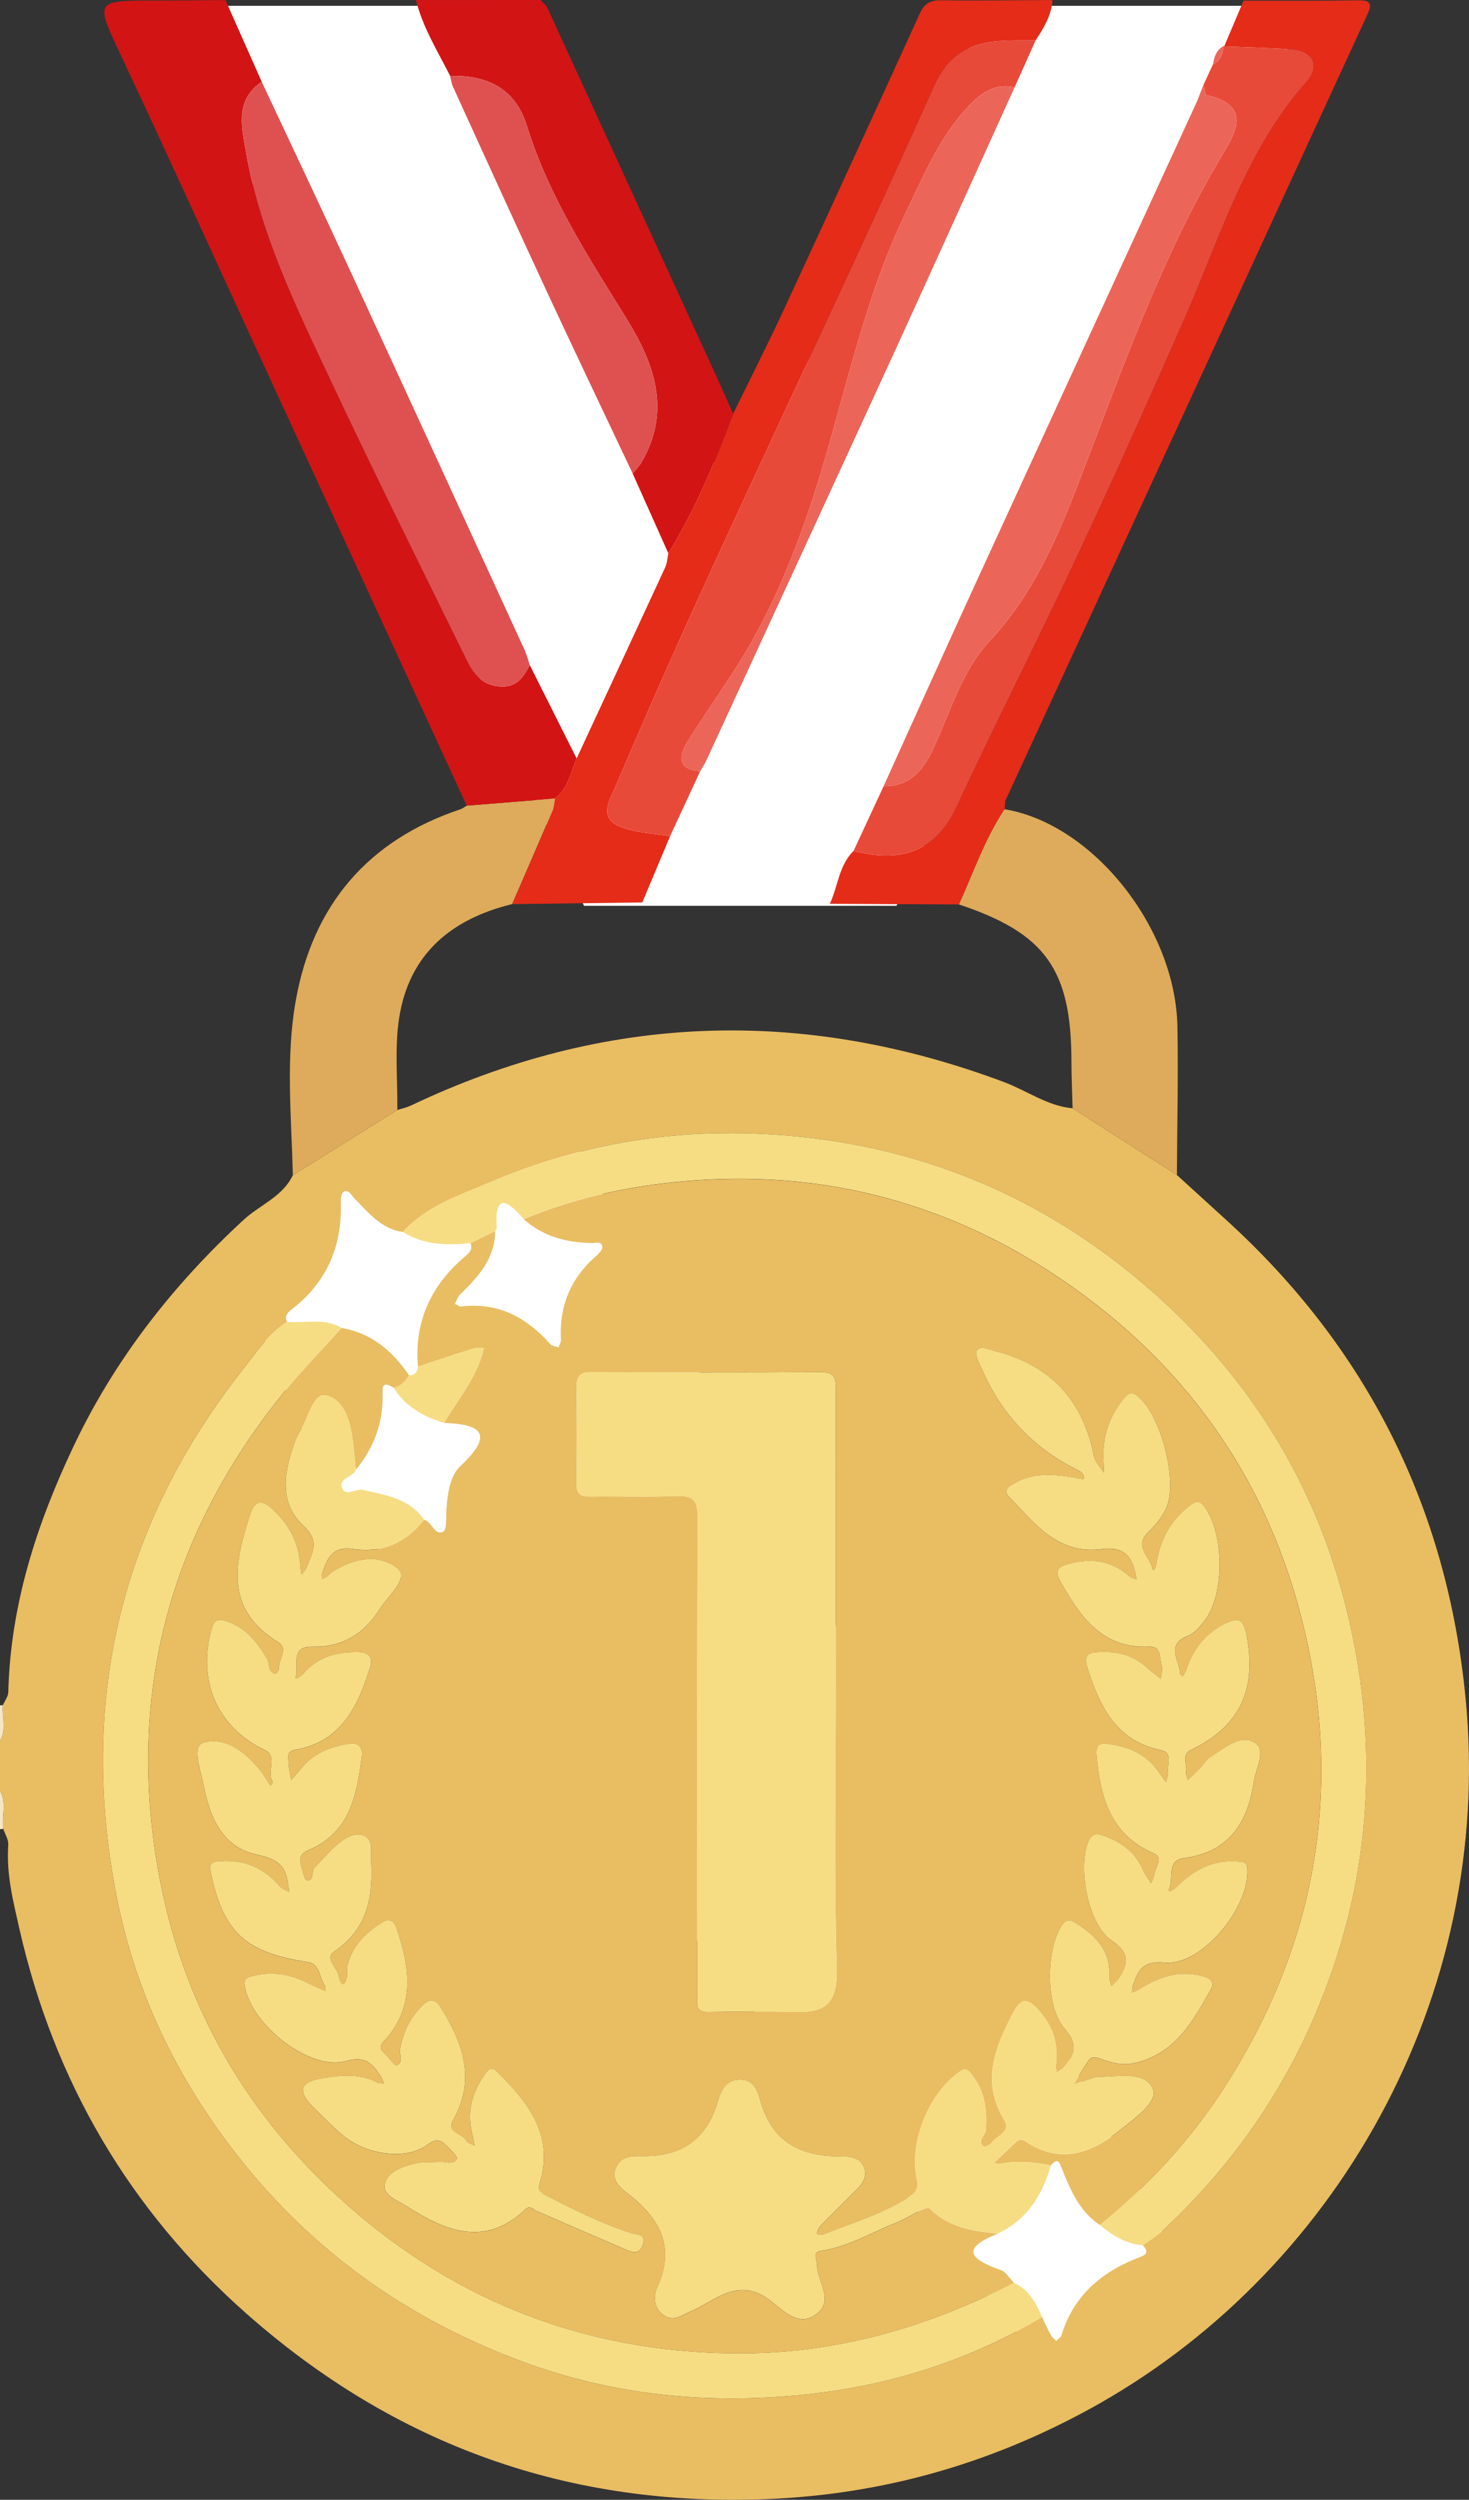 <?xml version="1.0" encoding="UTF-8"?><svg id="_图层_2" xmlns="http://www.w3.org/2000/svg" viewBox="0 0 119.574 203.354"><rect x="0" y="0" width="119.574" height="203.354" fill="#333333" stroke="none"/><g id="_图层_1-2"><g><polyline points="27.629 94.392 20.993 107.751 26.523 120.839 85.362 192.913 95.758 183.622 46.21 91.825" style="fill:#fff;"/><polyline points="13.915 .471 40.459 .471 59.76 41.005 80.717 .471 106.375 .471 72.975 73.687 47.537 73.687" style="fill:#fff;"/><g><path d="M95.796,95.584c1.318,1.201,2.635,2.403,3.955,3.601,11.549,10.483,18.053,23.486,19.551,39.024,2.336,24.23-10.606,46.931-30.841,57.888-8.082,4.377-16.668,6.804-25.88,7.195-16.237,.688-30.4-4.365-42.541-15.101-9.521-8.419-15.648-18.899-18.461-31.289-.506-2.227-1.078-4.477-.905-6.818,.031-.423-.263-.87-.407-1.306-.153-1.026,.292-2.104-.267-3.095v-4.075c.541-.924,.15-1.923,.229-2.884,.155-.357,.438-.712,.447-1.073,.177-7.114,2.322-13.707,5.338-20.052,3.352-7.052,8.073-13.066,13.807-18.36,1.326-1.224,3.18-1.882,4.016-3.637,2.835-1.768,5.67-3.536,8.505-5.304,.372-.121,.764-.201,1.114-.368,15.825-7.516,31.915-8.026,48.281-1.9,1.862,.697,3.516,1.941,5.57,2.128,2.83,1.808,5.659,3.616,8.489,5.425Zm-72.431,11.945c-1.506,.972-2.476,2.455-3.553,3.818-10.051,12.73-13.43,27.125-10.311,42.974,1.617,8.217,5.28,15.531,10.638,22.039,6.033,7.329,13.52,12.465,22.36,15.745,7.536,2.796,15.332,3.518,23.254,2.663,6.772-.73,13.183-2.759,19.066-6.288,.237,.495,.459,.998,.72,1.479,.1,.185,.292,.321,.442,.479,.145-.16,.367-.296,.424-.482,.974-3.167,3.192-5.092,6.179-6.266,.481-.189,1.101-.349,.439-1.036,.572-.426,1.192-.801,1.71-1.284,5.275-4.93,9.396-10.683,12.254-17.328,4.539-10.553,5.368-21.466,2.748-32.578-2.545-10.793-8.184-19.781-16.636-26.991-9.013-7.689-19.466-11.701-31.253-12.239-7.613-.348-14.983,.955-21.988,3.955-2.478,1.061-5.153,1.906-7.056,4.029-1.772-.232-2.788-1.562-3.935-2.706-.264-.263-.469-.791-.912-.555-.19,.101-.219,.631-.21,.963,.088,3.539-1.187,6.434-4.013,8.606-.343,.263-.59,.542-.37,1.003Z" style="fill:#e9bd62;"/><path d="M0,145.683c.56,.991,.114,2.069,.267,3.095-.089,.007-.178,.014-.267,.022,0-1.039,0-2.078,0-3.116Z" style="fill:#f6e6c4;"/><path d="M0,138.731c.076-.014,.152-.016,.229-.007-.079,.961,.312,1.959-.229,2.884v-2.877Z" style="fill:#f6e6c4;"/><path d="M99.647,3.774c.525-1.239,1.049-2.478,1.574-3.717,3.113-.004,6.227,.025,9.34-.029,1.072-.019,1.12,.332,.728,1.181-4.575,9.91-9.127,19.83-13.695,29.743-5.235,11.361-10.481,22.717-15.711,34.08-.108,.234-.079,.531-.114,.799-1.604,2.406-2.525,5.141-3.714,7.746-3.503-.018-7.006-.035-10.509-.053,.669-1.423,.727-3.119,1.93-4.302,3.706,.95,6.621,.202,8.38-3.578,2.369-5.092,4.877-10.119,7.324-15.174,3.92-8.095,7.6-16.299,11.223-24.532,2.917-6.629,4.986-13.701,9.959-19.305,1.041-1.174,.644-2.479-1.241-2.615-1.821-.131-3.65-.166-5.475-.243Z" style="fill:#e42c19;"/><path d="M78.056,73.576c1.189-2.606,2.11-5.34,3.714-7.746,7.158,1.181,13.92,9.62,14.07,17.684,.075,4.021-.023,8.046-.043,12.07-2.83-1.808-5.659-3.616-8.488-5.424-.033-1.269-.094-2.539-.096-3.809-.009-7.488-2.116-10.435-9.156-12.775Z" style="fill:#ddab5b;"/><path d="M32.804,100.218c1.903-2.124,4.578-2.969,7.056-4.03,7.005-3,14.375-4.303,21.988-3.955,11.786,.538,22.239,4.55,31.253,12.239,8.452,7.21,14.091,16.198,16.636,26.991,2.62,11.112,1.792,22.025-2.748,32.578-2.858,6.644-6.979,12.398-12.254,17.328-.518,.484-1.137,.859-1.709,1.284-1.38-.109-2.484-.805-3.514-1.659,4.029-3.244,7.481-6.999,10.273-11.375,7.251-11.362,9.48-23.631,6.458-36.752-2.907-12.624-10.025-22.452-20.825-29.446-9.008-5.833-19.013-8.289-29.757-7.329-4.479,.4-8.856,1.33-13.026,3.083-1.382-1.598-2.397-2.151-2.202,.772,.004,.059-.085,.125-.13,.188-.669,.329-1.337,.658-2.006,.987-1.914,.202-3.79,.176-5.493-.903Z" style="fill:#f6dd84;"/><path d="M84.82,188.48c-5.884,3.529-12.295,5.558-19.066,6.288-7.922,.855-15.718,.132-23.254-2.663-8.84-3.28-16.328-8.416-22.36-15.745-5.357-6.508-9.02-13.822-10.638-22.039-3.12-15.849,.259-30.245,10.311-42.974,1.077-1.363,2.047-2.846,3.552-3.818,1.479,.139,3.029-.353,4.431,.494-1.719,1.928-3.541,3.774-5.139,5.797-9.193,11.634-12.449,24.828-9.595,39.335,2.049,10.413,7.222,19.188,15.235,26.25,8.97,7.906,19.453,11.892,31.339,12.04,8.094,.101,15.716-2.019,22.893-5.747,1.208,.561,1.802,1.628,2.291,2.783Z" style="fill:#f6dd84;"/><path d="M41.691,73.547c-4.95,1.206-8.382,4.055-9.198,9.244-.385,2.45-.121,5.002-.15,7.507-2.835,1.768-5.669,3.536-8.505,5.304-.113-4.743-.597-9.527,.238-14.212,1.381-7.745,5.849-13.033,13.403-15.558,.183-.061,.342-.194,.512-.294,2.393-.193,4.787-.387,7.18-.58-.063,.332-.07,.688-.199,.992-1.081,2.537-2.184,5.065-3.281,7.595Z" style="fill:#ddab5b;"/><path d="M45.171,64.959c-2.393,.193-4.787,.387-7.18,.58-5.66-12.282-11.321-24.563-16.98-36.845-3.697-8.023-7.346-16.069-11.108-24.063C7.727,.008,7.646,.05,12.734,.045c1.873-.002,3.747-.023,5.62-.035,.983,2.213,1.965,4.426,2.948,6.638-2.24,1.515-1.608,3.795-1.267,5.769,1.128,6.528,4.024,12.452,6.809,18.377,3.624,7.712,7.429,15.34,11.186,22.989,.556,1.132,1.337,2.026,2.807,2.065,1.303,.034,1.781-.828,2.285-1.744,1.272,2.532,2.543,5.063,3.815,7.595-.486,1.143-.679,2.444-1.766,3.262Z" style="fill:#d31414;"/><path d="M45.171,64.959c1.087-.817,1.28-2.119,1.766-3.262,2.406-5.179,4.817-10.355,7.208-15.54,.161-.348,.174-.764,.255-1.149,2.203-3.574,3.808-7.426,5.276-11.342,1.395-2.859,2.838-5.696,4.176-8.581,3.699-7.977,7.364-15.97,11.013-23.971,.367-.804,.828-1.104,1.722-1.091,3.028,.044,6.057-.005,9.086-.019-.08,1.252-.721,2.268-1.373,3.281-3.288,.029-6.462-.321-8.265,3.711-5.899,13.195-12.11,26.25-18.147,39.384-2.679,5.829-5.276,11.699-7.79,17.601-.414,.972-1.403,2.486,.262,3.216,1.271,.558,2.778,.576,4.181,.835-.753,1.794-1.506,3.587-2.259,5.381-3.531,.045-7.061,.09-10.591,.135,1.097-2.531,2.2-5.058,3.281-7.595,.129-.304,.136-.66,.199-.992Z" style="fill:#e42c19;"/><path d="M54.541,68.031c-1.402-.258-2.91-.277-4.181-.835-1.664-.73-.676-2.244-.262-3.216,2.515-5.902,5.111-11.771,7.79-17.601,6.037-13.134,12.247-26.189,18.147-39.384,1.803-4.032,4.977-3.682,8.265-3.711-.572,1.275-1.144,2.55-1.715,3.825-1.339-.305-2.398,.221-3.332,1.121-2.621,2.524-3.963,5.844-5.503,9.018-3.844,7.922-5.258,16.649-8.128,24.896-1.169,3.36-2.533,6.623-4.271,9.758-1.608,2.901-3.571,5.541-5.325,8.328-.676,1.073-1.097,2.35,.968,2.509-.818,1.764-1.635,3.527-2.453,5.291Z" style="fill:#e84a3a;"/><path d="M99.647,3.774c1.825,.077,3.653,.112,5.475,.243,1.885,.135,2.282,1.441,1.241,2.615-4.973,5.604-7.042,12.676-9.959,19.305-3.623,8.233-7.303,16.437-11.223,24.532-2.448,5.055-4.955,10.082-7.324,15.174-1.759,3.78-4.674,4.529-8.38,3.578,.816-1.755,1.631-3.509,2.447-5.264,2.102,.019,3.192-1.247,4.017-3.003,1.415-3.012,2.324-6.356,4.631-8.829,3.402-3.647,5.353-8.032,7.111-12.571,3.519-9.082,6.673-18.318,11.693-26.756,1.062-1.785,2.71-4.175-1.166-5.061-.139-.032-.165-.554-.244-.848,.258-.556,.516-1.113,.775-1.669,.643-.289,.778-.875,.865-1.488l.042,.041Z" style="fill:#e84a3a;"/><path d="M97.965,6.889c.079,.294,.105,.816,.244,.848,3.876,.887,2.228,3.276,1.166,5.061-5.02,8.438-8.174,17.674-11.693,26.756-1.758,4.538-3.71,8.923-7.111,12.571-2.306,2.473-3.216,5.817-4.631,8.829-.825,1.756-1.915,3.022-4.017,3.003,2.419-5.336,4.819-10.68,7.262-16.005,6.036-13.156,12.092-26.303,18.135-39.456,.241-.524,.431-1.071,.645-1.607Z" style="fill:#eb6658;"/><path d="M56.993,62.741c-2.064-.159-1.643-1.436-.968-2.509,1.754-2.787,3.718-5.428,5.325-8.328,1.738-3.135,3.102-6.398,4.271-9.758,2.87-8.247,4.284-16.974,8.128-24.896,1.54-3.174,2.882-6.494,5.503-9.018,.935-.9,1.994-1.427,3.332-1.121-3.374,7.429-6.727,14.868-10.128,22.285-4.961,10.818-9.957,21.62-14.942,32.426-.147,.319-.346,.614-.521,.92Z" style="fill:#eb6658;"/><path d="M99.606,3.732c-.087,.613-.222,1.199-.865,1.488,.089-.612,.283-1.163,.865-1.488Z" style="fill:#eb6658;"/><path d="M59.676,33.667c-1.468,3.916-3.073,7.768-5.276,11.342-.966-2.16-1.932-4.32-2.898-6.48,.239-.305,.517-.586,.711-.917,2.422-4.122,1.083-7.969-1.135-11.559-3.136-5.075-6.408-10.051-8.192-15.823-.946-3.059-3.244-4.126-6.248-4.058-1.02-2.014-2.225-3.944-2.781-6.168,3.375-.001,6.75-.003,10.126-.004,.169,.165,.337,.331,.506,.497,4.593,10.006,9.187,20.011,13.778,30.018,.48,1.046,.94,2.101,1.409,3.152Z" style="fill:#d31414;"/><path d="M43.122,54.103c-.504,.916-.982,1.778-2.285,1.744-1.47-.038-2.251-.933-2.807-2.065-3.757-7.649-7.562-15.277-11.186-22.989-2.784-5.925-5.68-11.849-6.809-18.377-.341-1.973-.972-4.254,1.267-5.769,2.434,5.192,4.891,10.373,7.296,15.579,4.718,10.208,9.409,20.429,14.104,30.648,.18,.391,.282,.818,.42,1.228Z" style="fill:#df5151;"/><path d="M36.638,6.172c3.005-.069,5.303,.998,6.248,4.058,1.784,5.771,5.056,10.748,8.192,15.823,2.219,3.591,3.557,7.437,1.135,11.559-.194,.331-.472,.613-.711,.917-2.323-4.916-4.671-9.821-6.963-14.751-2.581-5.554-5.114-11.13-7.659-16.701-.128-.28-.164-.602-.243-.904Z" style="fill:#df5151;"/><path d="M89.512,180.993c-1.639-1.1-2.379-2.816-3.066-4.551-.219-.553-.346-.966-.901-.293-1.374-.271-2.75-.41-4.143-.121-.151,.031-.325-.055-.489-.086,.571-.538,1.145-1.073,1.713-1.614,.248-.236,.466-.38,.828-.138,2.831,1.892,5.346,1.015,7.735-.912,1.17-.944,3.085-2.28,2.667-3.305-.633-1.554-2.853-.998-4.464-1.013-.117-.001-.24,.023-.352,.059-.55,.176-1.097,.359-1.645,.54,.388-.628,.761-1.265,1.168-1.88,.315-.476,.706-.304,1.155-.146,.817,.288,1.628,.513,2.556,.315,3.368-.72,4.831-3.394,6.311-6.046,.285-.511-.034-.86-.626-1.021-1.921-.523-3.607,.018-5.209,1.042-.185,.118-.401,.187-.602,.278,.029-.217,.02-.448,.093-.649,.43-1.186,.797-1.955,2.555-1.788,3.024,.287,6.947-4.479,6.735-7.656-.04-.605-.448-.538-.847-.569-1.939-.151-3.472,.669-4.812,1.979-.613,.6-.825,.507-.714,.272,.399-.85-.26-2.335,1.208-2.527,3.681-.481,5.203-2.883,5.692-6.211,.158-1.077,1.071-2.56,.069-3.18-1.163-.719-2.45,.457-3.559,1.131-.357,.217-.589,.634-.892,.946-.316,.326-.648,.636-.973,.953-.059-.217-.204-.454-.161-.648,.133-.604-.43-1.386,.436-1.807,3.987-1.937,5.356-4.932,4.473-9.417-.261-1.326-.778-1.316-1.769-.822-1.6,.799-2.578,2.079-3.123,3.744-.059,.179-.178,.339-.27,.508-.078-.061-.223-.12-.225-.183-.027-1.072-1.249-2.359,.64-3.099,.543-.213,.998-.774,1.374-1.267,1.638-2.153,1.576-7.129-.074-9.285-.473-.618-.87-.266-1.302,.076-1.487,1.175-2.271,2.732-2.569,4.577-.097,.603-.288,.625-.319,.45-.174-.984-1.574-1.818-.33-2.998,.566-.537,1.099-1.183,1.427-1.883,1.026-2.185-.434-7.718-2.334-9.189-.4-.31-.698-.258-1.018,.121-1.239,1.465-1.827,3.147-1.738,5.066,.016,.355,.03,.711,.045,1.067-.244-.348-.52-.68-.72-1.052-.128-.237-.147-.534-.209-.806-.988-4.294-3.647-6.94-7.895-8.022-.534-.136-1.281-.505-1.541-.034-.19,.344,.252,1.081,.485,1.611,1.569,3.557,4.085,6.222,7.551,7.991,.335,.171,.755,.327,.706,.845-.339-.059-.676-.123-1.016-.177-1.594-.257-3.169-.346-4.65,.492-.443,.251-.96,.564-.462,1.08,2.087,2.168,3.995,4.757,7.545,4.28,1.551-.208,2.395,.363,2.734,1.829,.05,.217,.089,.437,.133,.655-.198-.087-.433-.13-.587-.266-1.476-1.307-3.151-1.513-4.997-.998-.842,.235-1.113,.558-.628,1.415,1.62,2.862,3.386,5.468,7.224,5.304,1.042-.045,.815,.92,1.011,1.487,.116,.335-.023,.758-.047,1.141-.389-.313-.798-.605-1.164-.944-1.21-1.119-2.67-1.353-4.23-1.212-.716,.064-.816,.538-.631,1.126,1,3.173,2.3,6.054,6.048,6.828,.948,.196,.48,1.128,.555,1.743,.034,.277-.103,.574-.162,.862-.246-.344-.487-.692-.74-1.031-1.001-1.337-2.422-1.894-4.008-2.087-.619-.075-.992,.032-.911,.924,.312,3.411,1.104,6.441,4.654,7.98,.868,.376,.076,1.191,.029,1.801-.016,.214-.16,.419-.245,.628-.215-.349-.478-.678-.638-1.052-.589-1.38-1.656-2.23-3.015-2.728-.486-.178-1.072-.45-1.417,.31-.949,2.091-.061,6.852,1.835,8.119,1.479,.988,1.44,1.871,.589,3.096-.161,.232-.39,.417-.587,.624-.056-.259-.173-.521-.158-.776,.122-2.076-1.1-3.316-2.677-4.32-.352-.224-.764-.461-1.139,.074-1.372,1.954-1.43,6.724,.195,8.527,1.142,1.267,.747,2.126-.123,3.126-.143,.164-.372,.254-.562,.378-.021-.206-.083-.418-.055-.617,.251-1.787-.299-3.267-1.533-4.583-.914-.975-1.4-.675-1.939,.339-1.499,2.824-2.64,5.629-.722,8.761,.566,.925-.594,1.23-1,1.789-.139,.192-.591,.414-.674,.346-.589-.482,.136-.88,.167-1.351,.108-1.646-.076-3.177-1.159-4.513-.285-.352-.448-.587-.942-.249-2.499,1.706-4.182,5.731-3.523,8.738,.16,.728-.017,1.086-.605,1.465-2.168,1.398-4.627,2.112-6.986,3.061-.156,.063-.367-.012-.553-.023,.08-.204,.108-.459,.248-.604,.944-.975,1.906-1.934,2.875-2.884,.535-.525,1.02-1.107,.75-1.887-.278-.803-1.077-.948-1.786-.94-3.308,.039-5.727-1.112-6.671-4.565-.205-.751-.516-1.665-1.611-1.687-1.184-.024-1.595,.887-1.842,1.748-.903,3.156-3.013,4.546-6.202,4.481-.825-.017-1.67,.022-2.071,.868-.453,.956,.189,1.613,.868,2.13,2.619,1.993,4,4.31,2.459,7.681-.308,.675-.309,1.688,.554,2.277,.795,.542,1.428-.021,2.111-.306,2.078-.866,3.884-2.913,6.525-.926,.981,.738,2.31,2.261,3.796,1.108,1.459-1.133,.007-2.664,.024-4.022,.005-.435-.449-.998,.351-1.117,2.211-.328,4.1-1.502,6.132-2.296,.945-.369,2.43-1.41,2.683-1.157,1.596,1.597,3.547,1.851,5.576,2.047-3.202,1.255-2.174,2.132,.233,2.981,.419,.148,.704,.674,1.051,1.026-7.177,3.728-14.8,5.848-22.893,5.747-11.886-.148-22.37-4.134-31.339-12.04-8.013-7.062-13.186-15.838-15.235-26.25-2.854-14.507,.402-27.701,9.595-39.335,1.598-2.023,3.42-3.869,5.139-5.797,2.449,.406,4.151,1.881,5.503,3.856-.317,.464-.657,.899-1.259,1.007-1.078-.707-.895,.191-.895,.738,0,2.248-.759,4.207-2.176,5.929-.074-.698-.145-1.397-.222-2.095-.181-1.641-.621-3.538-2.172-3.939-1.064-.275-1.437,1.707-2.056,2.724-.207,.34-.395,.7-.53,1.073-.863,2.381-1.323,4.932,.69,6.787,1.397,1.287,.735,2.195,.307,3.341-.091,.245-.29,.45-.439,.674-.036-.252-.089-.503-.104-.756-.113-1.895-.95-3.426-2.35-4.666-.806-.714-1.378-.604-1.73,.486-1.268,3.924-2.14,7.719,2.293,10.417,.839,.51,.006,1.403,.051,2.118,.01,.152-.228,.468-.291,.453-.643-.154-.434-.825-.683-1.239-.8-1.328-1.703-2.503-3.243-3.022-.548-.185-1.016-.241-1.227,.47-1.265,4.28,.412,8.143,4.267,9.976,1.128,.537,.126,1.79,.668,2.575,.037,.054-.111,.236-.173,.359-.278-.42-.524-.865-.839-1.256-1.21-1.502-2.858-2.798-4.667-2.248-.925,.281-.173,2.284,.053,3.441,.496,2.541,1.493,5.029,4.286,5.635,1.519,.33,2.353,.765,2.57,2.261,.038,.264,.074,.528,.111,.793-.255-.148-.575-.24-.755-.451-1.281-1.509-2.876-2.189-4.862-2.061-.763,.049-.919,.225-.751,1.006,1.033,4.798,2.81,6.433,7.88,7.205,1.029,.157,.919,1.286,1.399,1.921,.076,.101,.032,.292,.044,.442-.447-.2-.905-.38-1.339-.605-1.465-.762-2.976-1.038-4.61-.618-.473,.122-.714,.246-.632,.773,.497,3.191,5.325,6.981,8.252,6.139,1.636-.471,2.191,.261,2.861,1.302,.098,.152,.141,.339,.21,.51-.182-.02-.391,.013-.541-.067-1.233-.655-2.581-.621-3.866-.438-1.482,.212-3.319,.522-1.228,2.561,.737,.719,1.46,1.457,2.241,2.125,1.934,1.654,5.201,2.09,6.896,.847,.6-.44,1.03-.548,1.535-.028,.352,.363,1.001,.961,.91,1.136-.298,.57-.99,.185-1.517,.248-.591,.071-1.212-.018-1.782,.12-1.059,.256-2.337,.64-2.566,1.707-.193,.902,1.086,1.346,1.803,1.802,3.136,1.998,6.349,3.358,9.637,.241,.382-.362,.627,.001,.94,.138,2.435,1.067,4.878,2.115,7.318,3.169,.58,.251,1.085,.298,1.316-.458,.268-.875-.507-.77-.913-.901-2.435-.781-4.707-1.92-6.969-3.086-.383-.197-.7-.423-.543-.92,1.211-3.833-.783-6.491-3.278-8.965-.31-.307-.62-.716-1.05-.125-1.027,1.41-1.572,2.941-1.208,4.708,.086,.416,.175,.831,.262,1.246-.229-.121-.578-.186-.666-.373-.294-.623-1.663-.681-1.098-1.675,1.897-3.335,.8-6.289-1.001-9.187-.388-.624-.826-.789-1.442-.2-1.024,.978-1.591,2.168-1.855,3.535-.093,.483,.285,1.142-.27,1.39-.161,.072-.658-.662-1.027-.998-.635-.578-.048-.911,.251-1.277,2.299-2.809,1.792-5.845,.738-8.927-.194-.567-.607-.787-1.117-.466-1.372,.864-2.519,1.938-2.881,3.613-.058,.268,.037,.57-.028,.835-.308,1.257-.632,.163-.667-.054-.112-.684-1.186-1.441-.36-2,2.776-1.881,3.18-4.585,2.979-7.58-.042-.624,.195-1.401-.436-1.77-.692-.405-1.463,.007-2.005,.411-.787,.587-1.413,1.389-2.123,2.083-.331,.323-.002,1.117-.653,1.076-.184-.012-.335-.787-.472-1.221-.185-.584,0-.995,.589-1.24,3.414-1.422,3.949-4.504,4.362-7.643,.104-.792-.348-1.136-1.08-1.009-1.52,.262-2.922,.784-3.912,2.07-.236,.307-.502,.59-.754,.884-.077-.448-.208-.895-.215-1.344-.007-.429-.22-.999,.526-1.127,3.79-.648,5.12-3.559,6.116-6.74,.242-.774-.118-1.183-.984-1.201-1.762-.037-3.304,.394-4.497,1.786-.134,.156-.698,.539-.599,.265,.316-.877-.527-2.544,1.379-2.495,2.434,.062,4.225-1.069,5.463-3.047,.65-1.039,2.342-2.43,1.506-3.212-1.513-1.416-3.647-.927-5.428,.224-.132,.085-.224,.231-.352,.323-.12,.086-.264,.139-.397,.207-.005-.149-.052-.312-.008-.445,.402-1.213,.817-2.258,2.528-2.001,2.334,.352,4.305-.486,5.772-2.391,.653,.176,.875,1.348,1.557,.984,.331-.176,.213-1.228,.267-1.886,.103-1.253,.275-2.65,1.137-3.46,2.613-2.454,1.947-3.412-1.328-3.506,1.032-1.762,2.366-3.352,3.032-5.322,.086-.254,.14-.518,.208-.777-.297,.014-.613-.033-.887,.053-1.499,.469-2.988,.971-4.481,1.462-.311-3.609,1.021-6.53,3.725-8.867,.37-.32,.779-.588,.549-1.174,.669-.329,1.337-.658,2.006-.986-.002,2.249-1.383,3.727-2.855,5.166-.199,.194-.281,.508-.417,.767,.173,.073,.355,.226,.517,.206,3.003-.365,5.309,.886,7.245,3.056,.146,.164,.449,.187,.679,.275,.065-.211,.197-.425,.186-.631-.149-2.759,.81-5.033,2.904-6.84,.22-.19,.514-.532,.471-.742-.096-.474-.583-.273-.909-.281-2.043-.047-3.923-.542-5.49-1.935,4.17-1.754,8.547-2.683,13.026-3.083,10.744-.96,20.749,1.496,29.757,7.329,10.8,6.994,17.918,16.821,20.825,29.446,3.021,13.121,.792,25.39-6.458,36.752-2.792,4.375-6.244,8.13-10.273,11.375Zm-21.484-43.57c0-8.11-.005-16.22,.007-24.33,.001-.829-.006-1.478-1.156-1.472-6.267,.035-12.534,.028-18.801,.004-.921-.003-1.158,.405-1.148,1.242,.03,2.596,.04,5.194-.005,7.79-.015,.86,.303,1.097,1.117,1.083,2.354-.04,4.713,.06,7.064-.043,1.335-.058,1.682,.385,1.678,1.693-.045,12.984-.029,25.968-.022,38.952,0,.593-.234,1.343,.841,1.329,2.395-.031,4.792-.071,7.184,0,2.56,.076,3.405-.883,3.322-3.6-.231-7.544-.08-15.099-.081-22.65Z" style="fill:#e9bd62;"/><path d="M32.039,112.886c.602-.108,.942-.543,1.259-1.007,.488,.011,.666-.292,.725-.716,1.493-.491,2.982-.993,4.481-1.462,.274-.086,.591-.039,.887-.053-.069,.259-.122,.524-.208,.777-.666,1.97-2.001,3.56-3.032,5.322-1.688-.497-3.153-1.315-4.112-2.861Z" style="fill:#f6dd84;"/><path d="M81.245,181.69c-2.029-.196-3.98-.45-5.576-2.047-.253-.253-1.739,.788-2.683,1.157-2.032,.794-3.921,1.969-6.132,2.296-.8,.119-.346,.682-.351,1.117-.017,1.357,1.435,2.889-.024,4.022-1.485,1.153-2.814-.369-3.796-1.108-2.641-1.987-4.447,.06-6.525,.926-.683,.285-1.317,.848-2.111,.306-.864-.589-.863-1.602-.554-2.277,1.541-3.371,.16-5.688-2.459-7.681-.679-.517-1.32-1.174-.868-2.13,.401-.847,1.246-.885,2.071-.868,3.189,.065,5.299-1.325,6.202-4.481,.246-.86,.658-1.772,1.842-1.748,1.095,.022,1.406,.936,1.611,1.687,.944,3.453,3.363,4.604,6.671,4.565,.709-.008,1.509,.137,1.786,.94,.27,.781-.215,1.362-.75,1.887-.969,.951-1.931,1.909-2.875,2.884-.141,.145-.168,.4-.248,.604,.186,.011,.397,.086,.553,.023,2.359-.949,4.819-1.664,6.986-3.061,.588-.379,.764-.738,.605-1.465-.659-3.007,1.024-7.032,3.523-8.738,.495-.338,.657-.103,.942,.249,1.082,1.336,1.267,2.867,1.159,4.513-.031,.471-.756,.869-.167,1.351,.083,.068,.535-.155,.674-.346,.405-.559,1.566-.864,1-1.789-1.918-3.132-.777-5.937,.722-8.761,.538-1.014,1.024-1.314,1.939-.339,1.234,1.316,1.784,2.796,1.533,4.583-.028,.199,.035,.411,.055,.617,.19-.124,.419-.213,.562-.378,.87-1,1.264-1.859,.123-3.126-1.624-1.803-1.567-6.573-.195-8.527,.376-.535,.787-.298,1.139-.074,1.578,1.004,2.8,2.244,2.677,4.32-.015,.255,.102,.517,.158,.776,.198-.207,.426-.392,.587-.624,.85-1.225,.889-2.108-.589-3.096-1.896-1.267-2.784-6.028-1.835-8.119,.345-.76,.931-.488,1.417-.31,1.359,.498,2.426,1.348,3.015,2.728,.159,.373,.422,.702,.638,1.052,.085-.209,.229-.414,.245-.628,.047-.61,.839-1.425-.029-1.801-3.55-1.539-4.342-4.569-4.654-7.98-.081-.892,.292-.999,.911-.924,1.587,.193,3.007,.75,4.008,2.087,.253,.338,.494,.687,.74,1.031,.059-.288,.196-.585,.162-.862-.075-.615,.393-1.547-.555-1.743-3.747-.774-5.047-3.655-6.048-6.828-.185-.588-.086-1.061,.631-1.126,1.56-.14,3.02,.094,4.23,1.212,.366,.338,.775,.63,1.164,.944,.024-.383,.162-.806,.047-1.141-.196-.567,.031-1.532-1.011-1.487-3.838,.165-5.604-2.442-7.224-5.304-.485-.857-.214-1.18,.628-1.415,1.846-.514,3.521-.309,4.997,.998,.154,.136,.389,.18,.587,.266-.044-.219-.082-.438-.133-.655-.339-1.466-1.183-2.037-2.734-1.829-3.551,.477-5.458-2.112-7.545-4.28-.497-.516,.019-.829,.462-1.08,1.481-.838,3.056-.749,4.65-.492,.339,.055,.677,.118,1.016,.177,.049-.518-.371-.674-.706-.845-3.466-1.769-5.982-4.434-7.551-7.991-.234-.53-.676-1.267-.485-1.611,.261-.471,1.007-.102,1.541,.034,4.248,1.081,6.906,3.728,7.895,8.022,.062,.271,.081,.568,.209,.806,.2,.372,.476,.703,.72,1.052-.015-.356-.029-.711-.045-1.067-.089-1.918,.499-3.6,1.738-5.066,.321-.379,.618-.431,1.018-.121,1.9,1.472,3.36,7.004,2.334,9.189-.328,.7-.862,1.345-1.427,1.883-1.243,1.181,.157,2.014,.33,2.998,.031,.175,.222,.153,.319-.45,.298-1.845,1.082-3.402,2.569-4.577,.432-.342,.83-.694,1.302-.076,1.65,2.157,1.712,7.133,.074,9.285-.375,.493-.831,1.055-1.374,1.267-1.889,.74-.667,2.027-.64,3.099,.002,.063,.147,.122,.225,.183,.091-.169,.211-.328,.27-.508,.544-1.665,1.522-2.946,3.123-3.744,.991-.494,1.508-.504,1.769,.822,.883,4.485-.486,7.48-4.473,9.417-.867,.421-.303,1.203-.436,1.807-.043,.195,.102,.431,.161,.648,.325-.317,.657-.627,.973-.953,.303-.312,.535-.729,.892-.946,1.109-.674,2.396-1.85,3.559-1.131,1.003,.62,.089,2.104-.069,3.18-.489,3.329-2.011,5.73-5.692,6.211-1.468,.192-.809,1.677-1.208,2.527-.11,.235,.101,.328,.714-.272,1.34-1.31,2.873-2.13,4.812-1.979,.399,.031,.807-.035,.847,.569,.212,3.177-3.712,7.943-6.735,7.656-1.759-.167-2.126,.603-2.555,1.788-.073,.201-.064,.432-.093,.649,.201-.092,.417-.16,.602-.278,1.602-1.025,3.288-1.566,5.209-1.042,.592,.161,.911,.51,.626,1.021-1.48,2.652-2.942,5.326-6.311,6.046-.928,.198-1.739-.027-2.556-.315-.449-.158-.839-.331-1.155,.146-.407,.615-.78,1.252-1.168,1.88,.548-.181,1.095-.364,1.645-.54,.112-.036,.235-.06,.352-.059,1.611,.015,3.831-.541,4.464,1.013,.418,1.025-1.497,2.361-2.667,3.305-2.388,1.928-4.904,2.805-7.735,.912-.362-.242-.58-.098-.828,.138-.568,.541-1.142,1.076-1.713,1.614,.164,.032,.338,.117,.489,.086,1.392-.289,2.769-.149,4.143,.121-.695,2.42-1.926,4.425-4.3,5.541Z" style="fill:#f6dd84;"/><path d="M34.517,123.615c-1.466,1.904-3.438,2.742-5.772,2.391-1.711-.258-2.126,.788-2.528,2.001-.044,.133,.003,.296,.008,.445,.133-.068,.277-.12,.397-.207,.128-.092,.22-.238,.352-.323,1.781-1.151,3.916-1.64,5.428-.224,.836,.782-.856,2.173-1.506,3.212-1.238,1.979-3.029,3.109-5.463,3.047-1.906-.048-1.063,1.619-1.379,2.495-.099,.274,.465-.109,.599-.265,1.192-1.392,2.734-1.823,4.497-1.786,.866,.018,1.226,.427,.984,1.201-.996,3.181-2.326,6.092-6.116,6.74-.746,.127-.532,.698-.526,1.127,.007,.449,.138,.896,.215,1.344,.252-.294,.518-.577,.754-.884,.991-1.287,2.392-1.808,3.912-2.07,.732-.126,1.184,.217,1.08,1.009-.413,3.139-.948,6.221-4.362,7.643-.589,.245-.774,.656-.589,1.24,.138,.434,.288,1.209,.472,1.221,.651,.042,.322-.753,.653-1.076,.71-.694,1.336-1.496,2.123-2.083,.541-.403,1.313-.816,2.005-.411,.631,.37,.394,1.147,.436,1.77,.201,2.995-.203,5.699-2.979,7.58-.826,.56,.249,1.317,.36,2,.035,.217,.359,1.311,.667,.054,.065-.265-.03-.567,.028-.835,.363-1.675,1.509-2.749,2.881-3.613,.51-.321,.923-.101,1.117,.466,1.054,3.082,1.561,6.118-.738,8.927-.299,.366-.886,.699-.251,1.277,.369,.336,.866,1.07,1.027,.998,.556-.247,.177-.906,.27-1.39,.263-1.367,.83-2.557,1.855-3.535,.616-.589,1.055-.424,1.442,.2,1.801,2.898,2.898,5.852,1.001,9.187-.566,.994,.804,1.053,1.098,1.675,.089,.188,.437,.252,.666,.373-.087-.415-.176-.83-.262-1.246-.365-1.766,.18-3.298,1.208-4.708,.431-.591,.741-.182,1.05,.125,2.495,2.473,4.489,5.132,3.278,8.965-.157,.497,.16,.722,.543,.92,2.262,1.167,4.534,2.306,6.969,3.086,.406,.13,1.181,.026,.913,.901-.231,.756-.736,.709-1.316,.458-2.44-1.054-4.883-2.102-7.318-3.169-.313-.137-.558-.501-.94-.138-3.288,3.117-6.501,1.757-9.637-.241-.717-.457-1.996-.9-1.803-1.802,.229-1.067,1.507-1.451,2.566-1.707,.57-.138,1.191-.048,1.782-.12,.527-.064,1.22,.322,1.517-.248,.091-.175-.557-.773-.91-1.136-.505-.52-.935-.412-1.535,.028-1.695,1.242-4.962,.807-6.896-.847-.781-.668-1.504-1.407-2.241-2.125-2.091-2.039-.254-2.349,1.228-2.561,1.284-.184,2.633-.217,3.866,.438,.15,.08,.359,.047,.541,.067-.069-.171-.112-.358-.21-.51-.67-1.041-1.225-1.773-2.861-1.302-2.927,.842-7.755-2.948-8.252-6.139-.082-.527,.159-.651,.632-.773,1.634-.421,3.145-.144,4.61,.618,.434,.226,.892,.405,1.339,.605-.011-.15,.033-.341-.044-.442-.48-.634-.369-1.764-1.399-1.921-5.07-.773-6.847-2.407-7.88-7.205-.168-.781-.013-.957,.751-1.006,1.986-.127,3.581,.553,4.862,2.061,.18,.212,.5,.304,.755,.451-.037-.264-.072-.529-.111-.793-.217-1.496-1.051-1.932-2.57-2.261-2.793-.606-3.79-3.094-4.286-5.635-.226-1.157-.978-3.16-.053-3.441,1.809-.55,3.457,.746,4.667,2.248,.315,.39,.561,.836,.839,1.256,.062-.123,.21-.305,.173-.359-.542-.786,.46-2.039-.668-2.575-3.855-1.833-5.533-5.696-4.267-9.976,.21-.711,.679-.655,1.227-.47,1.54,.519,2.443,1.694,3.243,3.022,.249,.413,.039,1.085,.683,1.239,.063,.015,.3-.301,.291-.453-.045-.715,.787-1.608-.051-2.118-4.433-2.698-3.561-6.493-2.293-10.417,.352-1.09,.924-1.2,1.73-.486,1.399,1.24,2.237,2.771,2.35,4.666,.015,.253,.068,.504,.104,.756,.149-.224,.348-.429,.439-.674,.427-1.146,1.09-2.054-.307-3.341-2.013-1.855-1.553-4.406-.69-6.787,.135-.373,.323-.733,.53-1.073,.619-1.017,.992-2.999,2.056-2.724,1.551,.401,1.991,2.298,2.172,3.939,.077,.698,.148,1.397,.222,2.095-.231,.63-1.44,.694-1.13,1.488,.289,.741,1.102,.03,1.695,.163,1.862,.416,3.765,.687,4.984,2.413Z" style="fill:#f6dd84;"/><path d="M68.028,137.423c0,7.551-.151,15.106,.08,22.65,.083,2.717-.762,3.676-3.322,3.6-2.393-.071-4.79-.032-7.184,0-1.074,.014-.84-.736-.841-1.329-.007-12.984-.023-25.968,.022-38.952,.005-1.308-.343-1.752-1.678-1.693-2.351,.103-4.709,.002-7.064,.043-.814,.014-1.132-.224-1.117-1.083,.045-2.596,.036-5.194,.005-7.79-.01-.836,.227-1.245,1.148-1.242,6.267,.023,12.534,.03,18.801-.004,1.15-.006,1.157,.642,1.156,1.472-.011,8.11-.007,16.22-.007,24.33Z" style="fill:#f6dd84;"/></g></g></g></svg>
